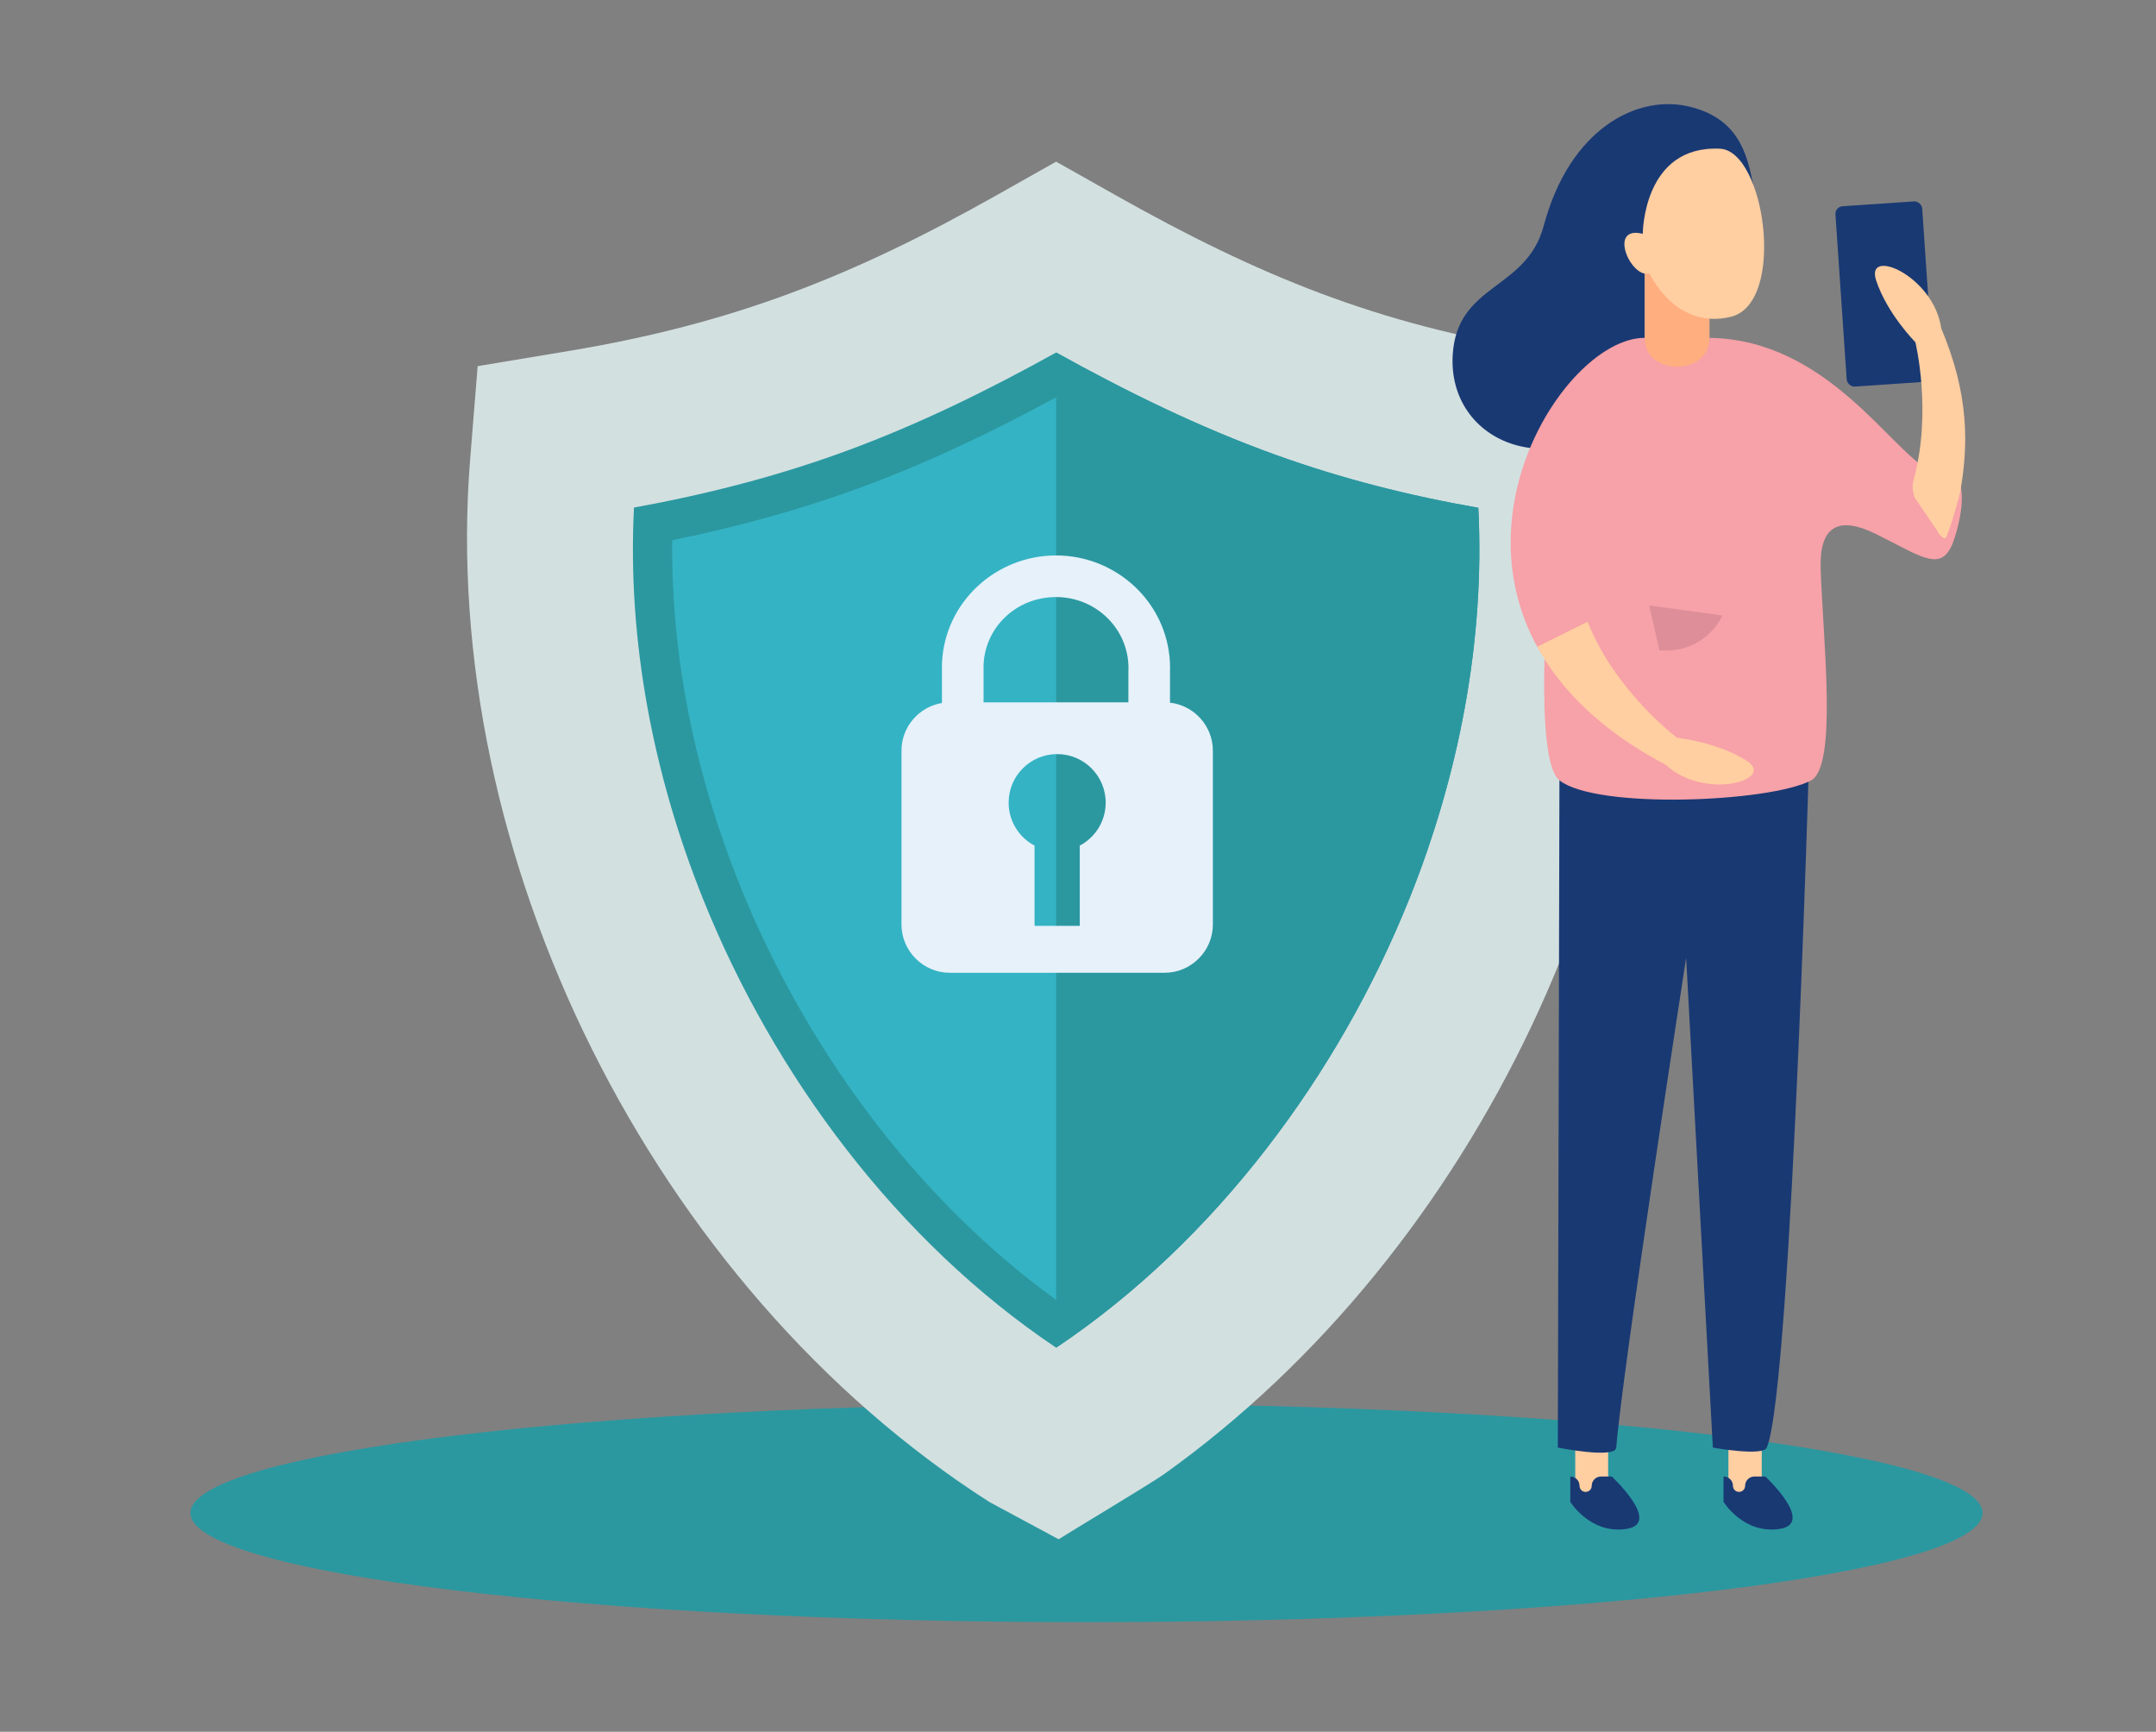 <svg viewBox="0 0 842.6 676.69" xmlns="http://www.w3.org/2000/svg"><rect x="0" y="0" width="842.6" height="676.69" fill="#808080" stroke="none"/><g fill-rule="evenodd"><path d="m424.63 548.52c193.27 0 350.19 19.12 350.19 42.67s-156.91 42.67-350.19 42.67-350.19-19.12-350.19-42.67 156.91-42.67 350.19-42.67z" fill="#2b98a0"/><path d="m413.74 601.46c5.52-3.53 36-21.73 41.35-25.55 121.74-86.94 198.66-247.63 186.67-396.49l-2.96-36.69-36.36-5.72c-63.8-10.04-110.68-29.3-166.73-60.9l-22.96-12.94-22.96 12.94c-56.35 31.78-103.1 50.29-167.15 60.97l-35.97 6-2.93 36.35c-12.51 155.4 71.87 323.69 202.98 407.51l27 14.52z" fill="#d3e0e0"/><path d="m577.75 198.41c2.66 52.09-7.64 104.68-27.02 152.94-27.64 68.82-75.88 133.66-137.97 175.26-62.08-41.6-110.33-106.44-137.97-175.26-19.39-48.29-29.69-100.91-27.02-153.02 28.46-5.17 56.17-12.25 83.42-22.29 28.33-10.44 55.22-23.68 81.56-38.3 27.66 15.35 55.93 29.24 85.76 39.98 25.9 9.33 52.21 15.98 79.23 20.69" fill="#2b98a0"/><path d="m577.75 198.41c2.66 52.09-7.64 104.68-27.02 152.94-27.64 68.82-75.88 133.66-137.97 175.26v-388.87c27.66 15.35 55.93 29.24 85.76 39.98 25.9 9.33 52.21 15.98 79.23 20.69" fill="#2b98a0"/><path d="m412.76 155.25v352.66c-55.34-39.94-98.48-99.44-123.72-162.28-17.08-42.54-26.85-88.6-26.31-134.55 25.07-5.09 49.72-11.78 73.78-20.64 26.33-9.7 51.61-21.83 76.25-35.19" fill="#34b3c4"/><path d="m413.15 294.66c10.48 0 18.97 8.49 18.97 18.97 0 7.28-4.11 13.61-10.13 16.79v31.35h-17.67v-31.35c-6.02-3.18-10.13-9.5-10.13-16.79 0-10.48 8.49-18.97 18.97-18.97m-45.03-19.97v-15.38l.02-.38c1.12-23.68 21.02-41.89 44.56-41.89s43.4 18.24 44.52 41.89v.07c.03.67.05 1.34.05 2.01 0 .53-.01 1.06-.03 1.6v11.96c9.4 1.06 16.76 9.08 16.76 18.75v67.92c0 10.38-8.49 18.87-18.87 18.87h-83.96c-10.38 0-18.87-8.49-18.87-18.87v-67.92c0-9.34 6.88-17.15 15.81-18.62zm72.86-.25v-12.17c.02-.42.03-.84.03-1.26s-.01-.84-.03-1.26v-.05c-.7-14.7-13.09-26.4-28.28-26.4s-27.6 11.39-28.32 26.4v14.74z" fill="#e6f1fa"/></g><path d="m567.75 138.59c1.72-27.93 28.78-25.05 35.54-50.3 10.21-38.13 36.45-51.22 56.31-46.77s23.18 18.71 25.51 30.38l-41.54 85.2c-36.02 34.25-77.94 15.92-75.82-18.51z" fill="#193973"/><path d="m668.11 112.11v44.04h-25.38v-61.66" fill="#ffae80"/><path d="m672.21 58.11c17.67.85 25.95 60.38 4.24 65.68-21.72 5.3-31.78-16.95-31.78-16.95-7.35 2.2-16.48-18.97-2.65-15.48 0 0 .02-34.71 30.19-33.25z" fill="#ffcea1"/><path d="m615.63 565.65h12.86v19.27h-12.86z" fill="#ffcea1"/><path d="m675.5 565.65h13.01v19.27h-13.01z" fill="#ffcea1"/><path d="m707.7 273.98s-7.27 267.77-17.2 291.67c-1.47 3.53-21.09 0-21.09 0l-10.44-191.39s-25.14 162.45-27.31 191.39c-.33 4.48-22.84 0-22.84 0l.71-291.67h98.16z" fill="#193973"/><path d="m627.19 179.17c-12.9 21.21-10.34 43.51-2.88 62.37 10.6 26.83-14.36 28.03-23.55 11.18-30.51-55.94 13.34-120.7 41.97-120.7 0 15.07 25.38 15.07 25.38 0 46.16.65 71.12 44.65 86 51.63 5.1 2.39 7.12 0 9.2 1.5 6.77 4.86 1.68 22.37-.06 26.87-4.59 11.85-12.13 5.54-29.96-3.29q-22.54-11.17-21.75 13.51c.88 27.47 6.73 77.24-3.83 82.76-16.18 8.46-83.46 11.32-98.16 0-13.65-10.51 0-125.92 0-125.92l17.66.07z" fill="#f7a1a8"/><path d="m620.49 242.91c10.55 27.06 34.93 45.37 34.93 45.37s15.72 1.61 27.27 9.03-16.42 15.63-31.66 1.57c-25.15-13.25-41.07-29.31-50.26-46.17l19.73-9.79z" fill="#ffcea1"/><path d="m673.64 576.95c2 0 3.62 1.62 3.62 3.62 0 1.33 1.06 2.39 2.38 2.39s2.38-1.06 2.38-2.38c0-2.01 1.62-3.63 3.62-3.63h4.3s19.65 18.36 5.53 20.48-21.89-10.59-21.89-10.59v-9.89h.08z" fill="#193973"/><path d="m613.69 576.95c2 0 3.62 1.62 3.62 3.62 0 1.33 1.06 2.39 2.38 2.39s2.38-1.06 2.38-2.38c0-2.01 1.62-3.63 3.62-3.63h4.22s19.8 18.36 5.68 20.48-21.89-10.59-21.89-10.59v-9.89z" fill="#193973"/><path d="m673.11 240.5c-2.24 5.05-9.93 14.79-24.58 13.58l-4.01-17.51 28.58 3.94z" fill="#dd8e98"/><rect fill="#193973" height="70.6" rx="2.97" transform="matrix(-.998 .068 -.068 -.998 1479.5 179.36)" width="33.97" x="719.71" y="79.51"/><path d="m747.86 187.49c7.35-26.57.7-53.77.7-53.77s-11.14-11.21-15.37-24.27 22.6-1.68 25.48 18.86c10.87 25.75 10.69 45.52 7.36 64.19-.04.23-2.59 10.37-5.31 17.28-.64 1.63-2.92-.78-3.62-2.39l-8.67-12.72c-.98-2.27-1.24-4.81-.58-7.19z" fill="#ffcea1"/></svg>
